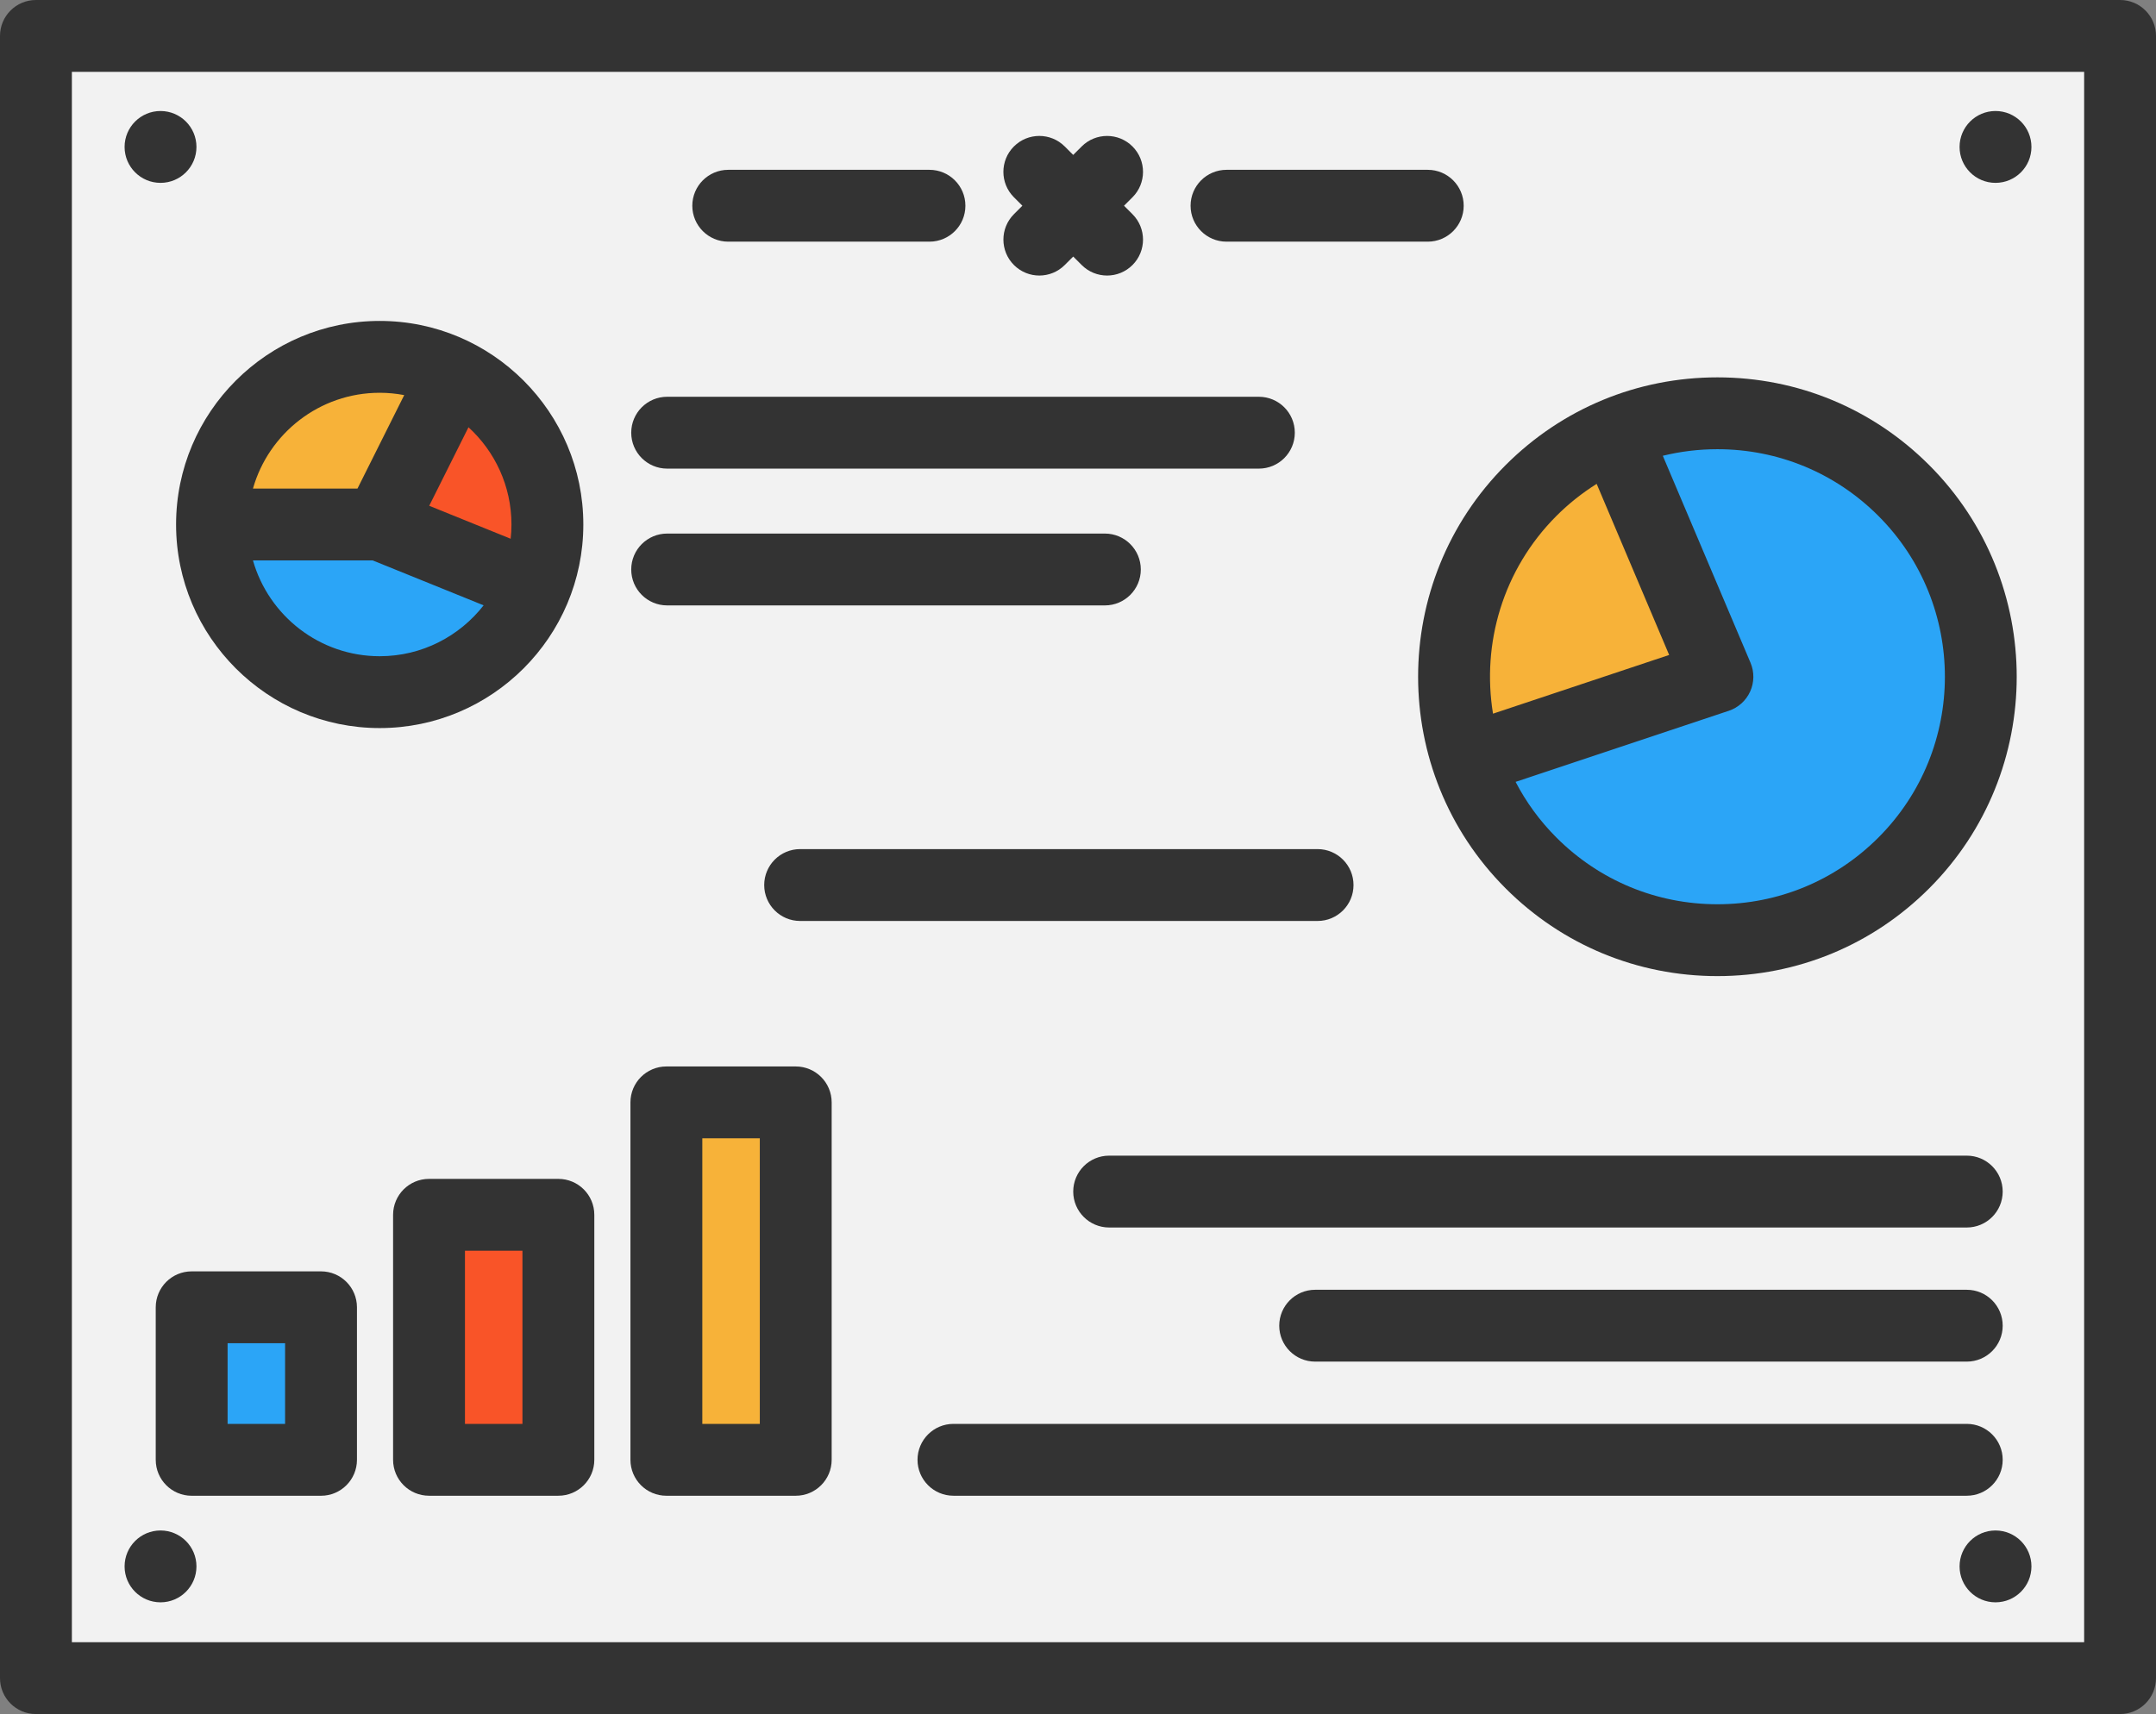 <?xml version="1.0" encoding="utf-8"?>
<!-- Generator: Adobe Illustrator 16.0.0, SVG Export Plug-In . SVG Version: 6.00 Build 0)  -->
<!DOCTYPE svg PUBLIC "-//W3C//DTD SVG 1.1//EN" "http://www.w3.org/Graphics/SVG/1.1/DTD/svg11.dtd">
<svg version="1.1" id="Layer_1" xmlns="http://www.w3.org/2000/svg" xmlns:xlink="http://www.w3.org/1999/xlink" x="0px" y="0px"
	 width="150.902px" height="120px" viewBox="766.437 1131.969 150.902 120" enable-background="new 766.437 1131.969 150.902 120"
	 xml:space="preserve">
<rect x="766.437" y="1131.969" width="150.902" height="120" fill="#808080" stroke="none"/>
<path fill="#F2F2F2" d="M914.825,1134.486v114.968H768.953v-114.968H914.825z M899.682,1192.389c7.203-7.203,7.203-18.879,0-26.083
	c-5.473-5.473-13.524-6.788-20.234-3.943c-2.126,0.895-4.118,2.213-5.849,3.943c-5.107,5.107-6.593,12.461-4.456,18.876
	c0.875,2.632,2.36,5.11,4.456,7.207C880.802,1199.591,892.479,1199.591,899.682,1192.389z M822.132,1234.172v-25.023h-9.054v25.023
	H822.132z M805.519,1234.172v-17.153h-9.054v17.153H805.519z M803.896,1173.093c0.553-1.358,0.855-2.844,0.855-4.403
	c0-4.594-2.639-8.574-6.489-10.499c-1.577-0.792-3.36-1.238-5.248-1.238c-6.482,0-11.737,5.255-11.737,11.737
	c0,6.482,5.255,11.737,11.737,11.737C797.94,1180.427,802.155,1177.392,803.896,1173.093z M788.906,1234.172v-10.681h-9.054v10.681
	H788.906z"/>
<path fill="#2BA5F7" d="M899.682,1166.306c7.203,7.203,7.203,18.88,0,26.083c-7.203,7.203-18.88,7.203-26.083,0
	c-2.096-2.096-3.581-4.574-4.456-7.206h0.003l17.495-5.835l-7.193-16.981v-0.003
	C886.157,1159.519,894.209,1160.833,899.682,1166.306z"/>
<g>
	<path fill="#F7B239" d="M879.448,1162.366l7.193,16.981l-17.495,5.835h-0.003c-2.137-6.416-0.65-13.77,4.456-18.876
		c1.73-1.73,3.723-3.048,5.849-3.944V1162.366L879.448,1162.366z"/>
	<rect x="813.076" y="1209.149" fill="#F7B239" width="9.054" height="25.023"/>
</g>
<g>
	<rect x="796.464" y="1217.02" fill="#F95428" width="9.054" height="17.152"/>
	<path fill="#F95428" d="M804.751,1168.69c0,1.56-0.302,3.045-0.855,4.403h-0.003l-10.879-4.403l5.248-10.499
		C802.112,1160.116,804.751,1164.096,804.751,1168.69z"/>
</g>
<path fill="#2BA5F7" d="M803.892,1173.093h0.003c-1.741,4.299-5.956,7.333-10.882,7.333c-6.482,0-11.737-5.254-11.737-11.737h11.737
	L803.892,1173.093z"/>
<path fill="#F7B239" d="M798.262,1158.191l-5.248,10.499h-11.737c0-6.482,5.255-11.736,11.737-11.736
	C794.902,1156.953,796.686,1157.399,798.262,1158.191z"/>
<rect x="779.851" y="1223.492" fill="#2BA5F7" width="9.054" height="10.681"/>
<g>
	<path fill="#333333" d="M914.825,1131.969H768.952c-1.389,0-2.515,1.126-2.515,2.515v114.97c0,1.389,1.126,2.515,2.515,2.515
		h145.872c1.39,0,2.515-1.126,2.515-2.515v-114.97C917.34,1133.095,916.214,1131.969,914.825,1131.969z M912.31,1246.94H771.468
		V1137H912.31V1246.94L912.31,1246.94z"/>
	<path fill="#333333" d="M793.013,1182.941c7.859,0,14.252-6.393,14.252-14.252s-6.393-14.252-14.252-14.252
		s-14.252,6.393-14.252,14.252S785.154,1182.941,793.013,1182.941z M793.013,1177.911c-4.213,0-7.772-2.841-8.871-6.707h8.381
		l7.764,3.144C798.598,1176.514,795.966,1177.911,793.013,1177.911z M802.179,1169.687l-5.7-2.308l2.748-5.497
		c1.847,1.687,3.008,4.114,3.008,6.807C802.235,1169.026,802.215,1169.359,802.179,1169.687z M793.013,1159.467
		c0.587,0,1.16,0.058,1.716,0.163l-3.271,6.544h-7.316C785.24,1162.308,788.8,1159.467,793.013,1159.467z"/>
	<path fill="#333333" d="M813.133,1164.777h41.415c1.389,0,2.515-1.126,2.515-2.515c0-1.389-1.126-2.515-2.515-2.515h-41.415
		c-1.389,0-2.515,1.126-2.515,2.515S811.744,1164.777,813.133,1164.777z"/>
	<path fill="#333333" d="M813.133,1174.354h30.636c1.389,0,2.515-1.126,2.515-2.515s-1.126-2.515-2.515-2.515h-30.636
		c-1.389,0-2.515,1.126-2.515,2.515S811.744,1174.354,813.133,1174.354z"/>
	<path fill="#333333" d="M904.094,1212.876h-60.025c-1.39,0-2.515,1.126-2.515,2.515s1.126,2.515,2.515,2.515h60.025
		c1.39,0,2.515-1.126,2.515-2.515S905.483,1212.876,904.094,1212.876z"/>
	<path fill="#333333" d="M904.094,1222.266h-45.606c-1.389,0-2.515,1.126-2.515,2.515s1.126,2.515,2.515,2.515h45.606
		c1.39,0,2.515-1.126,2.515-2.515S905.483,1222.266,904.094,1222.266z"/>
	<path fill="#333333" d="M906.609,1234.17c0-1.389-1.126-2.515-2.515-2.515h-70.923c-1.389,0-2.515,1.126-2.515,2.515
		s1.126,2.515,2.515,2.515h70.923C905.483,1236.686,906.609,1235.56,906.609,1234.17z"/>
	<path fill="#333333" d="M837.404,1150.523c0.491,0.491,1.135,0.737,1.778,0.737c0.644,0,1.288-0.246,1.778-0.737l0.593-0.593
		l0.593,0.593c0.491,0.491,1.135,0.737,1.778,0.737s1.287-0.246,1.778-0.737c0.982-0.982,0.982-2.575,0-3.557l-0.593-0.593
		l0.593-0.593c0.982-0.982,0.982-2.575,0-3.557s-2.575-0.982-3.557,0l-0.593,0.592l-0.593-0.593c-0.982-0.982-2.575-0.982-3.557,0
		s-0.982,2.575,0,3.557l0.593,0.593l-0.593,0.593C836.422,1147.948,836.422,1149.541,837.404,1150.523z"/>
	<path fill="#333333" d="M852.284,1148.888h14.084c1.389,0,2.515-1.126,2.515-2.515c0-1.389-1.126-2.515-2.515-2.515h-14.084
		c-1.39,0-2.516,1.126-2.516,2.515S850.895,1148.888,852.284,1148.888z"/>
	<path fill="#333333" d="M817.408,1148.888h14.084c1.389,0,2.515-1.126,2.515-2.515c0-1.389-1.126-2.515-2.515-2.515h-14.084
		c-1.389,0-2.515,1.126-2.515,2.515S816.02,1148.888,817.408,1148.888z"/>
	<path fill="#333333" d="M871.822,1194.167c3.958,3.959,9.222,6.139,14.819,6.139c5.599,0,10.862-2.18,14.82-6.139
		c8.172-8.172,8.172-21.468,0-29.64c-3.958-3.959-9.222-6.139-14.82-6.139c-5.598,0-10.861,2.18-14.819,6.139
		C863.65,1172.699,863.65,1185.996,871.822,1194.167z M897.905,1168.084c6.211,6.211,6.211,16.316,0,22.526
		c-3.009,3.009-7.009,4.666-11.263,4.666c-4.255,0-8.255-1.657-11.264-4.666c-1.178-1.178-2.132-2.497-2.862-3.902l14.921-4.976
		c0.665-0.222,1.208-0.711,1.497-1.351c0.289-0.64,0.297-1.37,0.023-2.016l-6.138-14.487c1.236-0.303,2.517-0.46,3.821-0.46
		C890.896,1163.419,894.896,1165.076,897.905,1168.084z M875.378,1168.084c0.861-0.861,1.806-1.607,2.812-2.24l5.074,11.978
		l-12.329,4.111C870.136,1177.043,871.615,1171.849,875.378,1168.084z"/>
	<path fill="#333333" d="M788.906,1220.977h-9.054c-1.389,0-2.515,1.126-2.515,2.516v10.678c0,1.39,1.126,2.516,2.515,2.516h9.054
		c1.389,0,2.515-1.127,2.515-2.516v-10.678C791.421,1222.103,790.295,1220.977,788.906,1220.977z M786.391,1231.656h-4.024v-5.648
		h4.024V1231.656L786.391,1231.656z"/>
	<path fill="#333333" d="M796.465,1214.503c-1.389,0-2.515,1.127-2.515,2.516v17.151c0,1.389,1.126,2.515,2.515,2.515h9.054
		c1.389,0,2.515-1.126,2.515-2.515v-17.151c0-1.39-1.126-2.516-2.515-2.516H796.465z M803.004,1231.656h-4.024v-12.122h4.024
		V1231.656z"/>
	<path fill="#333333" d="M813.078,1236.686h9.054c1.389,0,2.515-1.127,2.515-2.516v-25.022c0-1.39-1.126-2.516-2.515-2.516h-9.054
		c-1.389,0-2.515,1.126-2.515,2.516v25.022C810.563,1235.56,811.689,1236.686,813.078,1236.686z M815.593,1211.662h4.024v19.993
		h-4.024V1211.662z"/>
	<path fill="#333333" d="M858.656,1191.415H822.44c-1.389,0-2.515,1.126-2.515,2.516c0,1.389,1.126,2.515,2.515,2.515h36.217
		c1.389,0,2.515-1.126,2.515-2.515C861.171,1192.541,860.046,1191.415,858.656,1191.415z"/>
	<circle fill="#333333" cx="906.106" cy="1142.256" r="2.515"/>
	<circle fill="#333333" cx="906.106" cy="1241.633" r="2.515"/>
	<circle fill="#333333" cx="777.672" cy="1241.633" r="2.515"/>
	<circle fill="#333333" cx="777.672" cy="1142.256" r="2.515"/>
</g>
</svg>
